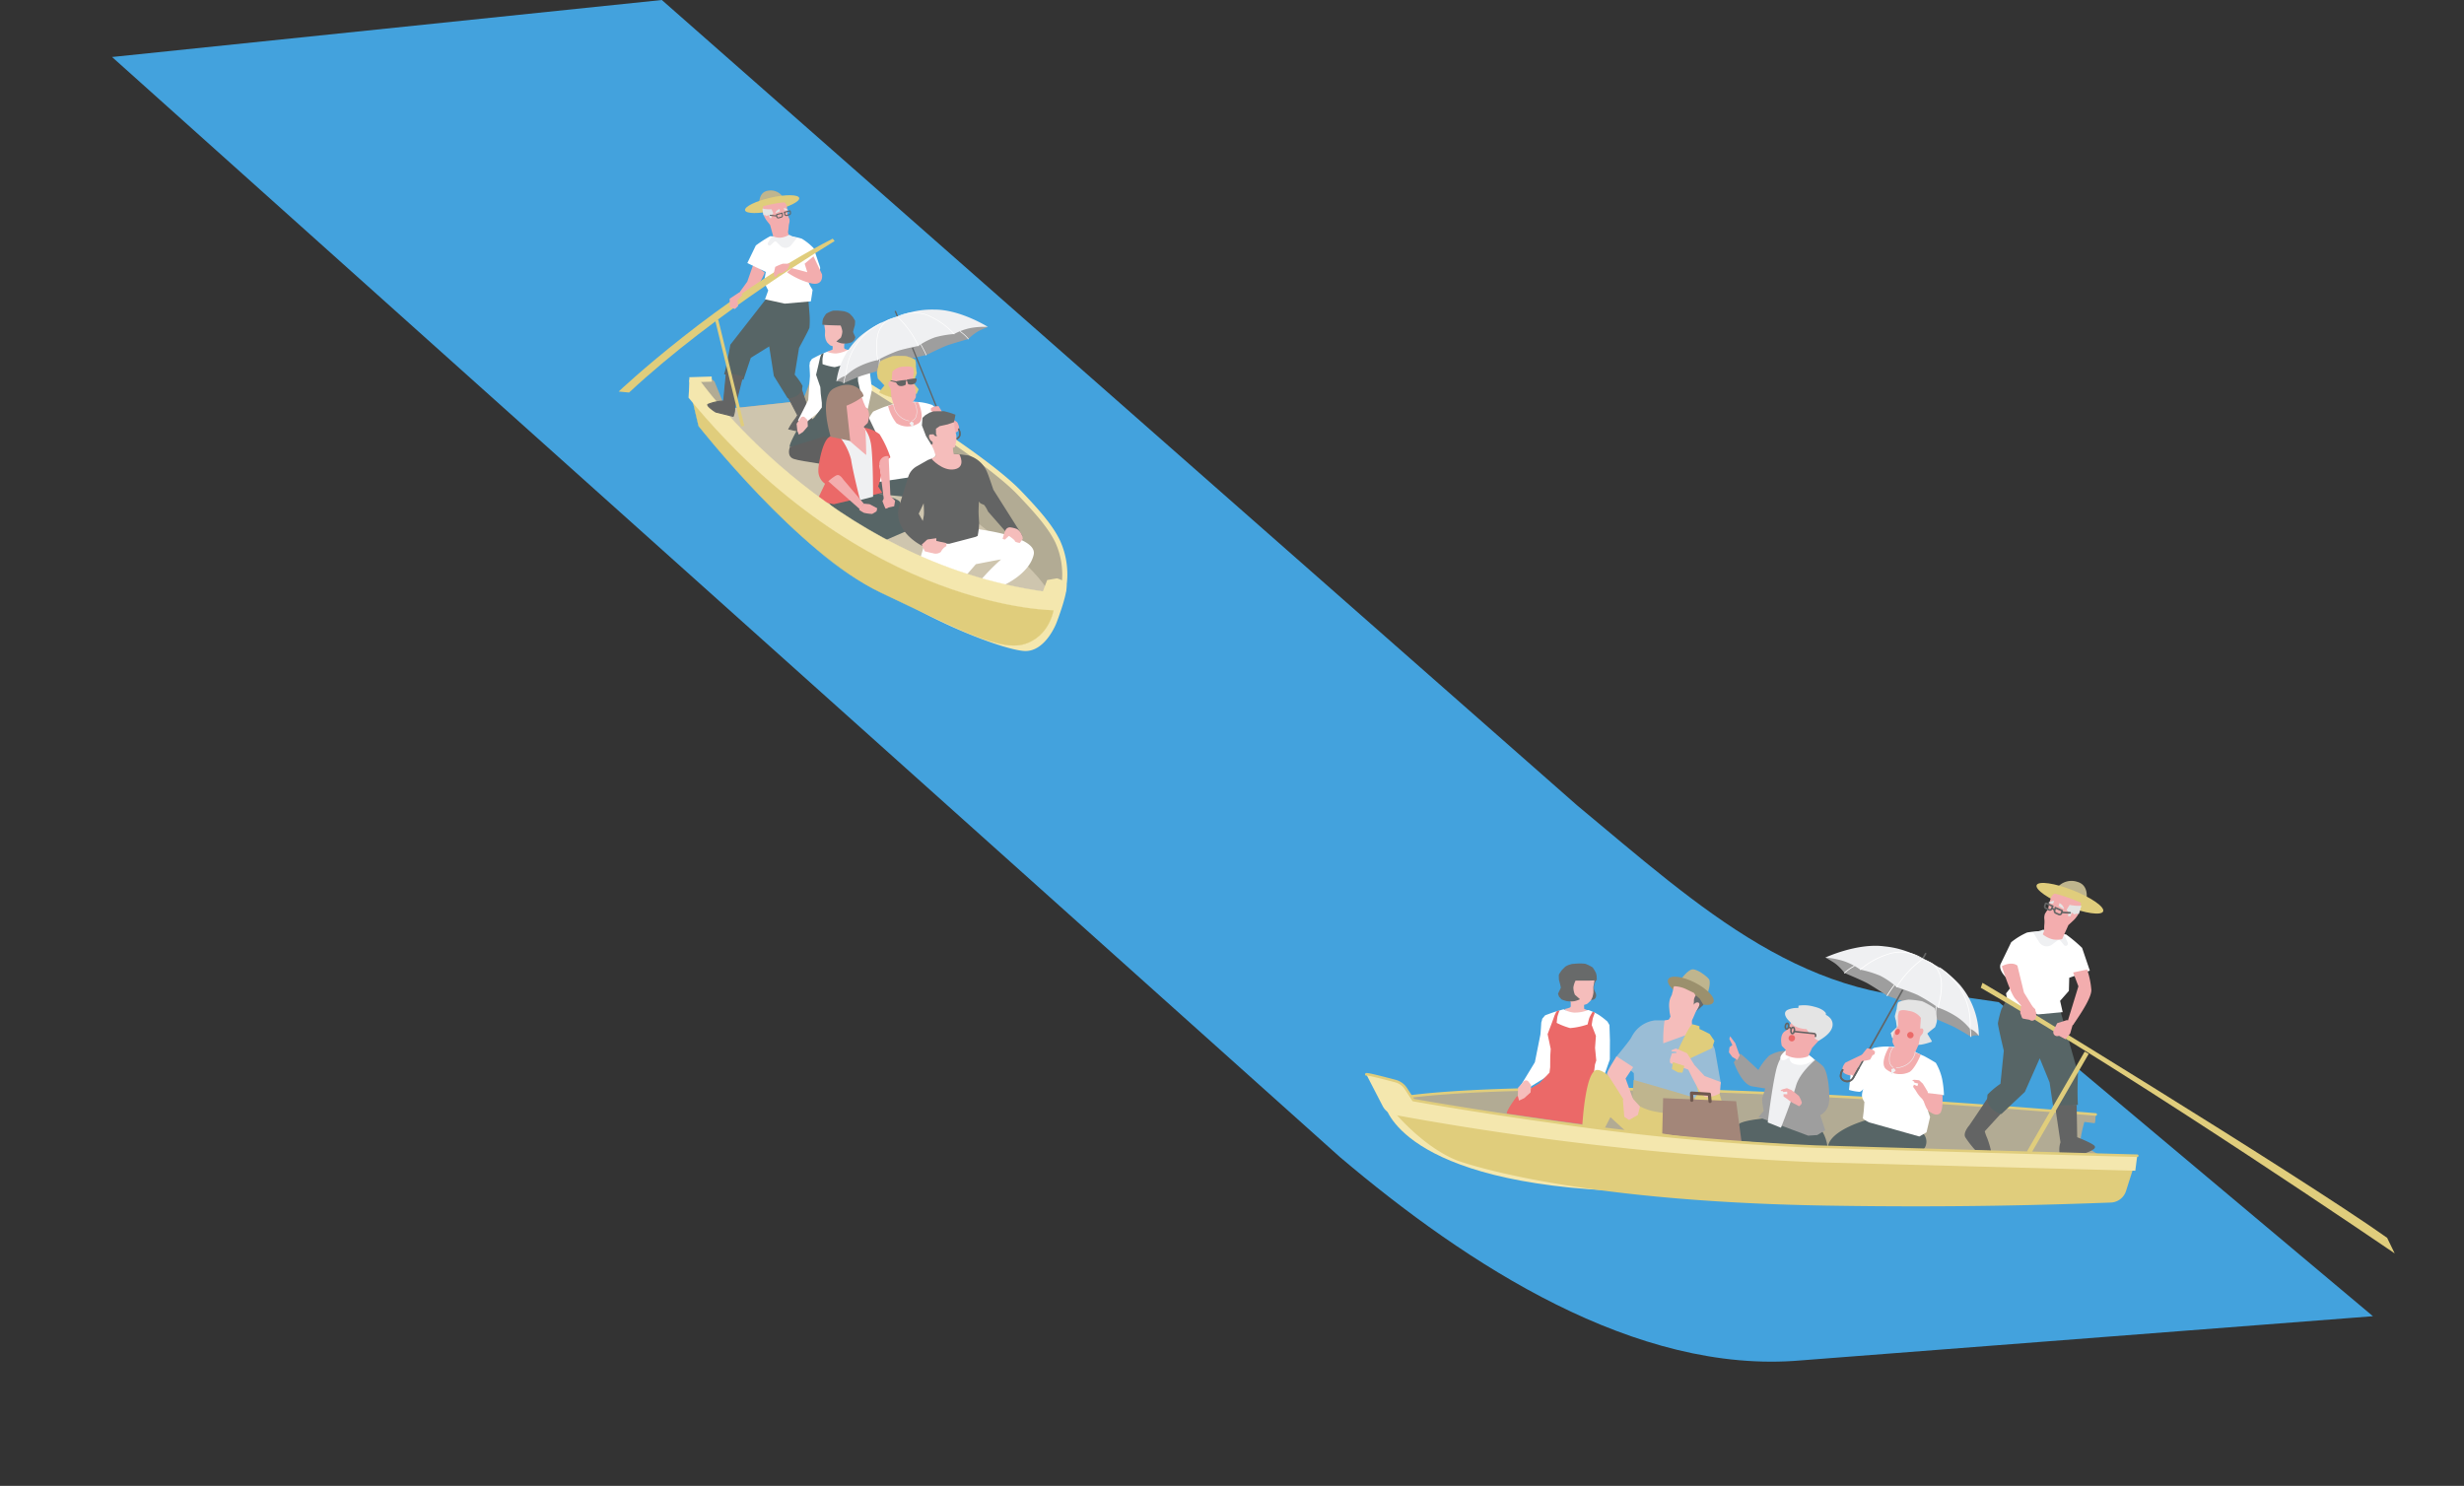 <svg xmlns="http://www.w3.org/2000/svg" width="383.975" height="231.591" viewBox="0 0 383.975 231.591"><rect x="0" y="0" width="383.975" height="231.591" fill="#333333" stroke="none"/><defs><clipPath id="a"><path data-name="長方形 3513" transform="translate(-8.539 -6.562)" fill="none" d="M0 0h355.712v212.235H0z"/></clipPath></defs><g data-name="グループ 7012"><g data-name="グループ 5653" clip-path="url(#a)" transform="translate(26 6.562)"><path data-name="パス 89101" d="M-8.539 2.322l191.345 171.461c19.763 16.74 46.106 33.964 71.9 31.686l89.078-6.881-58.308-48.957-4.66-.68c-24.965 1.8-41.817-14.018-61.074-30.007L77.136-6.562z" fill="#43a2dd"/><path data-name="パス 89102" d="M192.764 164.48c.236-.047 23.975-4.339 107.807 2.662 0 0-.021 1.38-.173 1.361l-1.587-.2s-.979 3.486-.45 3.553a34.171 34.171 0 014.06 2.511s-44.98.989-61.27-1.38-47.171-6.587-47.171-6.587z" fill="#b2ab94"/><path data-name="パス 89103" d="M300.571 167.342h-.017c-18.533-1.545-35.605-2.656-50.743-3.3-12.235-.524-23.27-.748-32.8-.667-15.369.13-22.346 1.023-24.118 1.293l-.113.016a.2.2 0 01-.038-.4l.091-.014c1.779-.271 8.779-1.167 24.174-1.3 9.535-.081 20.577.144 32.819.668 15.143.648 32.221 1.76 50.759 3.305a.2.2 0 01-.016.4z" fill="#e0cd7c"/><path data-name="パス 89104" d="M189.841 165.723s2.287 12.271 37.936 13.4-37.936-13.4-37.936-13.4" fill="#f4e7ae"/><path data-name="パス 89105" d="M191.38 166.916c.208.18 4.406 5.243 9.591 7.359 0 0 16.624 6.4 57.708 7.073 20.443.333 35-.133 44.259-.476a2.586 2.586 0 002.369-1.8l1.233-3.878-57.016-2.224z" fill="#e0cd7c"/><path data-name="パス 89106" d="M186.919 160.9a32.725 32.725 0 014.541 1.04 2.817 2.817 0 011.64 1.19l1.147 1.77s35.82 6.454 62.755 7.252 50.051 1.419 50.051 1.419l-.3 2.344-49.91-1.325a475.318 475.318 0 01-65.523-7.378 2.6 2.6 0 01-1.844-1.363z" fill="#f4e7ae"/><path data-name="パス 89107" d="M241.053 160.474s1.536 6.2 2.2 7.24a8 8 0 001.69 1.814L242.681 171l-.716-1.931-1.521-3.153-1.019 2.992-2.655-1.777s-.111-4.814.155-5.02 3.509-2.436 3.509-2.436" fill="#e0cd7c"/><path data-name="パス 89108" d="M235.9 146.1c.087-.043 1.085-1.47 1.806-1.57s2.164.983 2.589 1.5-.211 2.316-.211 2.316" fill="#bfb58e"/><path data-name="パス 89109" d="M241 149.666c-.359.7-2.226.47-4.169-.522s-3.226-2.367-2.867-3.071 2.226-.47 4.169.522 3.226 2.367 2.867 3.071" fill="#9b906d"/><path data-name="パス 89110" d="M264.813 157.558c-.191.023-3.248 1.516-3.248 1.516s-.661.763-.407 1.359 1.765.726 1.765.726a5.311 5.311 0 001.035-.559c.064-.133 1.114-2.116 1.114-2.116" fill="#f3adae"/><path data-name="パス 89111" d="M282.376 154.888a1.648 1.648 0 00-.666-.061 1.582 1.582 0 00-.578.183s-1.967-1.178-2.651-1.522c-.715-.359-2.942-1.276-2.942-1.276s-2.624-1.648-3.556-2.1-3.916-1.488-3.916-1.488-2.311-1.529-3.127-1.966c-.846-.452-3.508-1.573-3.508-1.573a7.846 7.846 0 00-1.344-1.392c-.6-.482-2.08-1.229-1.624-1.022.124.057 8.815-1.6 11.18-.97s9.908 5.8 10.415 6.7 2.317 6.479 2.317 6.479" fill="#9e9e9e"/><path data-name="パス 89112" d="M294.327 165.477l.9 6.009a4.056 4.056 0 00-.161 1.638l3.446.067s1.968-.626 1.832-1.011-2.769-1.41-2.769-1.41l-.088-5.124" fill="#636464"/><path data-name="パス 89113" d="M298.528 173.319l-3.552-.069-.032-.079a3.82 3.82 0 01.149-1.693l-.893-5.978.253-.038.9 6.036-.007.026a4.376 4.376 0 00-.188 1.477l3.331.065c.092-.03.487-.161.879-.326.829-.35.85-.516.851-.517a10.539 10.539 0 00-2.694-1.33l-.08-.031-.089-5.21h.256l.086 5.038c.2.078.726.291 1.26.531 1.4.631 1.473.836 1.5.924a.262.262 0 01-.018.208c-.2.411-1.616.878-1.9.967z" fill="#636464"/><path data-name="パス 89114" d="M283.957 164.44c-.017.136-2.96 4.461-2.96 4.461s-.965 1.076-.631 1.717a15.615 15.615 0 001.544 1.991l2.2.094a13.234 13.234 0 00-.553-1.82 7.1 7.1 0 01-.406-1.156l2.833-3.1z" fill="#636464"/><path data-name="パス 89115" d="M283.864 164.151l2.293 2.48-2.866 3.132a6.907 6.907 0 00.38 1.066 13.109 13.109 0 01.562 1.846l.038.164-2.421-.1-.036-.04a15.415 15.415 0 01-1.562-2.017c-.36-.691.552-1.752.643-1.855 1.126-1.655 2.819-4.169 2.936-4.413zm1.945 2.48l-1.826-1.975c-.145.241-.506.8-1.406 2.136-.73 1.086-1.467 2.169-1.474 2.18l-.01.013c-.252.281-.853 1.112-.613 1.572a14.764 14.764 0 001.49 1.925l1.975.084a11.494 11.494 0 00-.5-1.63 7.152 7.152 0 01-.415-1.18l-.016-.066z" fill="#636464"/><path data-name="パス 89116" d="M294.583 131.788a2.87 2.87 0 013.121-.907c2.073.567 1.372 3.131 1.372 3.131" fill="#bfb58e"/><path data-name="パス 89117" d="M301.743 135.488c-.269.683-2.808.321-5.67-.809s-4.964-2.6-4.694-3.281 2.808-.321 5.67.809 4.963 2.6 4.694 3.281" fill="#e0cd7c"/><path data-name="パス 89118" d="M297.831 160.716l-3.243-11.453.155-.6-7.618-.166-1.219 2.194a15.763 15.763 0 00-.564 2.234c0 .449.92 4.276.92 4.276l-.522 5.159a12.721 12.721 0 00-2.009 1.68c-.432 2.41 2.149 3.035 2.149 3.035l3.663-3.449 2.318-5.236 1.533 3.748.53 3.606s4.165-.071 3.882-.107a44.676 44.676 0 01.025-4.925" fill="#576566"/><path data-name="パス 89119" d="M299.667 144.727l-3.208 1.11-.057 2.044-1.366 1.553.4 1.76-3.85.356-4.7-1.9s-.291-1.31-.269-1.391c.01-.036 1.393-1.519.849-1.821-.871-.483-2.046-1.755-1.725-2.7l1.666-3.436a11.1 11.1 0 012.468-1.515 10.98 10.98 0 011.728-.182l4.359.472a23.041 23.041 0 012.5 2.1" fill="#fff"/><path data-name="パス 89120" d="M295.561 139.149l.19.195a.347.347 0 01.07.1l.4.935a.365.365 0 01.025.093.346.346 0 01-.613.262l-.531-.656a.346.346 0 00-.48-.057l-.812.623a1.4 1.4 0 01-2.027-.339l-.023-.038c-.271-.444-.985-1.572-.93-1.535a5.843 5.843 0 001.409-.333.337.337 0 01.187-.04c.32.023 1.307.094 1.392.117s1.3.47 1.611.586a.35.35 0 01.128.083" fill="#eff0f2"/><path data-name="パス 89121" d="M293.239 134.736a9.442 9.442 0 01.41-1.5 2.21 2.21 0 011.243-.881 4.207 4.207 0 012.16.307c.535.277 1.108.651 1.25 1.169a5.355 5.355 0 01-.54 2.293c-.131.16-.315.437-.5.627s-.937.877-.937.877l-.841 1.883-.124.294a3.582 3.582 0 01-1.367.062 3.869 3.869 0 01-1.656-.8l.227-.592a6.984 6.984 0 01.023-1.039 4.164 4.164 0 00-.022-.878 1.958 1.958 0 01.1-.671 6.949 6.949 0 01.517-.774z" fill="#f3adae"/><path data-name="パス 89122" d="M296.513 134.475l-.476.785.354.38-.15.547.365.1.273-.6.4.284a.647.647 0 01.548-.09l.127.013s.36-1.078.4-1.286a6.93 6.93 0 01-1.838-.132" fill="#e4e4e4"/><path data-name="パス 89123" d="M294.933 134.2a1.233 1.233 0 01.719.959l-.861-.518z" fill="#e4e4e4"/><path data-name="パス 89124" d="M293.942 134.318l.173-.476a2.034 2.034 0 00-.955.306z" fill="#e4e4e4"/><path data-name="パス 89125" d="M294.036 135.355c-.16-.206-.305-.189-.312-.188l-.046-.252a.615.615 0 01.56.283z" fill="#636464"/><path data-name="パス 89126" d="M296.584 135.838a11.121 11.121 0 01-1.27-.074.128.128 0 01.081-.243c.081.016.669.043 1.2.06a.128.128 0 010 .256z" fill="#636464"/><path data-name="パス 89127" d="M294.224 134.75l1.113.486a.252.252 0 01.136.32l-.112.289a.429.429 0 01-.4.273.423.423 0 01-.172-.036l-.482-.214a.466.466 0 01-.256-.564zm1.008.72l-.848-.37-.087.28a.21.21 0 00.116.254l.482.214a.168.168 0 00.068.015.172.172 0 00.159-.109z" fill="#636464"/><path data-name="パス 89128" d="M292.85 134.113a.227.227 0 01.091.019l1.1.48-.2.512a.429.429 0 01-.4.274.423.423 0 01-.172-.036l-.482-.214a.467.467 0 01-.256-.565l.095-.308a.228.228 0 01.224-.162zm.865.636l-.848-.37-.086.279a.211.211 0 00.116.255l.482.214a.168.168 0 00.068.015.172.172 0 00.159-.109z" fill="#636464"/><path data-name="パス 89129" d="M297.068 145.014l.818 2.158-1.829 5.975s1 .167 1.044 0 2.867-3.943 2.8-5.426a12.993 12.993 0 00-.658-3.17" fill="#f3adae"/><path data-name="パス 89130" d="M285.959 144.035s1.459-.833 2.42-.093l1.023 4.2.962 1.562 1 1.684-1.2.428a21.869 21.869 0 00-2.042-2.623c-.833-.814-2.168-5.162-2.168-5.162" fill="#f3adae"/><path data-name="パス 89131" d="M292.5 132.333a26.415 26.415 0 018.1 2.975l-3.436-2.874-4.315-.944" fill="#e0cd7c"/><path data-name="パス 89132" d="M282.933 146.627c.337.063 49.3 29.974 63.064 39.74l1.176 2.428s-39.509-26.991-64.5-41.4z" fill="#e0cd7c"/><path data-name="線 1815" d="M290.491 173.264l-.623-.36 9-15.566.621.36z" fill="#e0cd7c"/><path data-name="パス 89133" d="M289.963 149.583l1.2 1.156.173 1.117-.141.326a.581.581 0 01-.871.232.146.146 0 00-.03-.016c-.148-.052-.992-.155-1.119-.239s-.256-.716-.351-.779a6.336 6.336 0 01.185-1.382" fill="#f3adae"/><path data-name="パス 89134" d="M296.111 152.426l-1.533.492-.375.733-.187.473a.591.591 0 00.585.808.889.889 0 00.26-.051l1.01.536.733-.9.473-1.628" fill="#f3adae"/><path data-name="パス 89135" d="M222.753 146.164a5.3 5.3 0 00-.28.637 1.747 1.747 0 00-.086.752c.1.471.5.791.286 1.346a.66.66 0 01-.366.343 1.57 1.57 0 01-.6.053l.379-3.086z" fill="#686a6a"/><path data-name="パス 89136" d="M222.481 146.181s-.047.336-.066.448c-.028.156-.1.495-.109.624-.019.238.018.732 0 .953a6.116 6.116 0 01-.135.625 4.518 4.518 0 01-.282.555 6.166 6.166 0 01-.579.535l-.461.153.019.608s.438.188.608.247c.087.03.292.072.292.072l-.075.546-3.3-.225-.615-.6a5.234 5.234 0 00.853-.24c.056-.02.147-.18.147-.18l-.011-.708-.087-.075-.1-.1.2-3.386z" fill="#f5bdbb"/><path data-name="パス 89137" d="M217.839 159.518l-6.158 3.8-.856-.433 2.361-3.885.851-4.264c.066-.476.148-1.931.148-1.931s.069-.212.085-.271c.02-.08.061-.306.061-.306l.455-.539s1.071-.4 1.409-.509c.445-.144 1.461-.429 1.461-.429a4.444 4.444 0 001.55.509 5.448 5.448 0 002.284-.4 7.538 7.538 0 011.732.813 12.133 12.133 0 011.272.992l.313.536.076 2.346-.015 3.016-1.175 3.339" fill="#fff"/><path data-name="パス 89138" d="M215.463 160.624l.107-.844.012-1.7.073-1.147-.486-2.306.718-1.906s.23-.618.335-.929c.065-.193.324-.683.324-.683l.132-.089.4-.11-.1.15s-.22.6-.267.807c-.056.244-.13 1-.13 1a11.207 11.207 0 002.1.813 11.139 11.139 0 002.723-.574s.185-.808.285-1.066a6.038 6.038 0 01.39-.722.98.98 0 01.128-.186l.329.146s-.276.7-.324.9c-.068.282-.17 1.033-.17 1.033l.657 1.683-.137 1.876.192 1.962-.2.614-.2 1.614.549 1.867 2.227 3.429-2.073 2.683c-1.633-.07-14.225-1.929-14.225-1.929-.235-.3 1.489-2.629 1.489-2.629l3.546-2.081" fill="#eb6968"/><path data-name="パス 89139" d="M221.026 143.651a5.974 5.974 0 011.152.567 4.246 4.246 0 01.548.934s.066.263.076.332c.029.2.031.741.031.741s-.814.044-1.064.051c-.577.015-2.245.005-2.245.005a3.527 3.527 0 00-.34 1.063 3.08 3.08 0 00.24 1.137l.788.7a3.71 3.71 0 01-.883.31 4.221 4.221 0 01-1.2-.021 4.283 4.283 0 01-.785-.26l-.391-.419-.158-.459s.158-.357.22-.472.219-.474.219-.474-.091-.439-.13-.6c-.074-.294-.166-.625-.166-.625s-.011-.2-.019-.422a4.092 4.092 0 01.013-.413s.305-.5.431-.65.569-.578.569-.578.314-.179.442-.231.563-.176.563-.176.663-.068 1.071-.081a7.343 7.343 0 011.015.043" fill="#686a6a"/><path data-name="パス 89140" d="M273.718 142.974l-.224-.124.057-.105.459-.818.223.125z" fill="#636464"/><path data-name="パス 89141" d="M273.628 142.9a14.385 14.385 0 00-5.986-1.96c-4.226-.563-9.178 1.74-9.178 1.74a13.3 13.3 0 012.8.542 9.994 9.994 0 012.631 1.348 16.7 16.7 0 013.081.941 11.678 11.678 0 012.572 1.77s2.546.87 3.342 1.27a26.292 26.292 0 013.1 1.925 13.211 13.211 0 012.86 1.395 8.855 8.855 0 012.11 1.893 3.225 3.225 0 01.865.521 3.1 3.1 0 01.548.606 12.493 12.493 0 00-2.95-7.943 16.083 16.083 0 00-5.8-4.048" fill="#eff0f2"/><path data-name="パス 89142" d="M275.993 150.533h-.018a.06.06 0 01-.039-.075c.011-.036 1.124-3.654.148-5.447a3.1 3.1 0 00-1.124-1.4c-.238-.129-1.214-.618-1.344-.661a.06.06 0 01.038-.114c.147.049 1.163.56 1.369.672l.01.007a3.222 3.222 0 011.158 1.44c1 1.838-.091 5.39-.138 5.541a.06.06 0 01-.06.037z" fill="#fff"/><path data-name="パス 89143" d="M269.552 147.338a.06.06 0 01-.051-.092 16.154 16.154 0 011.965-2.523 16.709 16.709 0 012.061-1.831 6.216 6.216 0 00-4.637-.86 12.333 12.333 0 00-4.953 2.58.06.06 0 11-.08-.089 12.469 12.469 0 015.009-2.608 6.341 6.341 0 014.8.923.06.06 0 010 .1 16.59 16.59 0 00-2.115 1.869 16.033 16.033 0 00-1.951 2.5.06.06 0 01-.048.031z" fill="#fff"/><path data-name="パス 89144" d="M261.433 145.15a.06.06 0 01-.042-.1 6.357 6.357 0 011.512-1.071.06.06 0 11.054.107 6.236 6.236 0 00-1.484 1.051.06.06 0 01-.04.013z" fill="#fff"/><path data-name="パス 89145" d="M268.067 148.689a.06.06 0 01-.051-.092c.166-.268.353-.554.554-.85.184-.269.372-.533.562-.785a.06.06 0 01.1.072 24.77 24.77 0 00-1.11 1.627.06.06 0 01-.055.028z" fill="#fff"/><path data-name="パス 89146" d="M275.539 152.273h-.009a.06.06 0 01-.051-.068 14.816 14.816 0 00.16-1.86.06.06 0 01.12 0 15.034 15.034 0 01-.16 1.874.06.06 0 01-.06.054z" fill="#fff"/><path data-name="パス 89147" d="M281.132 155.07a.06.06 0 01-.06-.056l-.084-1.184a.06.06 0 11.12-.009l.084 1.184a.06.06 0 01-.056.064z" fill="#fff"/><path data-name="パス 89148" d="M281 153.574a.06.06 0 01-.056-.064 10.05 10.05 0 00-1.175-5.343 10.558 10.558 0 00-3.543-3.845.06.06 0 01.065-.1 10.678 10.678 0 013.583 3.889 10.169 10.169 0 011.189 5.407.06.06 0 01-.063.056z" fill="#fff"/><path data-name="パス 89149" d="M264.989 167.987c-.09-.011-5.835 1.59-6.136 4.209 0 0 13.22.443 14.869.438a1.882 1.882 0 00-.1-2.608" fill="#576566"/><path data-name="パス 89150" d="M271.909 157.14s1.765.85 1.834.856 1.643.9 1.928 1.106a8.824 8.824 0 01.963 2.438 15.073 15.073 0 01.3 2.6l-2.665-.167s.183 2.508.177 2.573.327 1 .327 1l-.558 2.378-1.121.652s-7.735-2.186-7.8-2.193a4.246 4.246 0 01-1-.631c.008-.087.137-1.139.137-1.139l.108-1.414a2.373 2.373 0 01-.38-.935 2.736 2.736 0 01.219-1.1 1.349 1.349 0 01-.556.45 7.385 7.385 0 01-1.684-.3l.255-2.4.537.249a29.236 29.236 0 011.614-3.043 5.827 5.827 0 011.479-1.348 9.543 9.543 0 011.817-.219c.376-.029 1.533.083 1.533.083l1.493.253z" fill="#fff"/><path data-name="パス 89151" d="M269.569 150.677s.086-.92.285-1.058a6.851 6.851 0 011.6-.379 15.685 15.685 0 012.1.262 13.287 13.287 0 011.951 1.1 6.436 6.436 0 01.335 1.928 4.04 4.04 0 01-.3 1.017s-1.184.932-1.189.991.722 1.14.711 1.257a9.317 9.317 0 01-1.688.465l-.848.076s-2.34-.936-2.432-.945-1.244-.179-1.244-.179l-.21-.751.949-.916-.139-1.02a3.631 3.631 0 01-.169-.688c.012-.137.294-1.156.294-1.156" fill="#e4e4e4"/><path data-name="パス 89152" d="M268.388 156.6l-.041.07c-.243.42-1.443 2.624-.4 3.437a3.436 3.436 0 003.626.415c.866-.53 1.743-2.68 1.743-2.68l-1.255-.559s-1.642-.421-1.711-.428-1.96-.255-1.96-.255" fill="#f3adae"/><path data-name="パス 89153" d="M273.852 165.106s.569-.1.625-.444a4.532 4.532 0 00-.086-1.082s-.745-1.277-.812-1.305-.471-.462-.54-.468l-.625-.061s-.372-.014-.382.1.244.133.244.133l.051.2.594.145-.131.4-.539-.228-.125.339.433.611a5.089 5.089 0 00.681.965 7.5 7.5 0 01.612.694" fill="#f3adae"/><path data-name="パス 89154" d="M273.672 164.782c.038.091.5 1.648.966 1.912s1.075.739 1.653.291.406-2.915.406-2.915l-2.812-.319z" fill="#f3adae"/><path data-name="パス 89155" d="M269.153 159.941l-.409.136-.008.832.687-.613z" fill="#eff0f2"/><path data-name="パス 89156" d="M269.9 151.163s.07-.507 1.556-.166a2.764 2.764 0 011.882 1.09l-.119 1.785s-.1-.187.292-.129.116.761.116.761l-.4.517-.252 1.256-.5 1.117-.951.184-1.944-.424a7.562 7.562 0 01-.672-1.309 6.174 6.174 0 01.349-1.743c.029-.057.538-.758.538-.758l-.047-1.5z" fill="#f3adae"/><path data-name="パス 89157" d="M269.487 159.925v-.082a3.553 3.553 0 001.287-.323 2.9 2.9 0 001.657-2.136l.08.017a2.982 2.982 0 01-1.711 2.199 3.565 3.565 0 01-1.313.325z" fill="#eff0f2"/><path data-name="パス 89158" d="M269.035 159.867a1.353 1.353 0 01-.618-.834 3.225 3.225 0 01.648-2.477l.069.044a3.152 3.152 0 00-.639 2.412 1.29 1.29 0 00.576.783z" fill="#eff0f2"/><path data-name="パス 89159" d="M272.2 154.829a.51.51 0 01-.572.443.5.5 0 11.572-.443" fill="#eb6968"/><path data-name="パス 89160" d="M270.028 154.4c-.105.254-.341.4-.526.333s-.25-.333-.144-.587.341-.4.526-.333.249.333.144.587" fill="#eb6968"/><path data-name="パス 89161" d="M261.858 162.142a1.231 1.231 0 01-.544-.134 1.017 1.017 0 01-.6-.69 1.721 1.721 0 01.391-1.249l.2.162-.1-.081.1.081a1.492 1.492 0 00-.339 1.033.776.776 0 00.466.514.955.955 0 001.24-.366l.883-1.574 2.1-3.734 1.194-2.127q1.285-2.292 2.572-4.583l.98-1.747.223.125-.98 1.747q-1.287 2.291-2.572 4.583l-1.194 2.127-2.1 3.734-.888 1.582a1.271 1.271 0 01-1.032.597z" fill="#636464"/><path data-name="パス 89162" d="M261.865 162.1a1.231 1.231 0 01-.544-.134 1.017 1.017 0 01-.6-.69 1.721 1.721 0 01.391-1.249l.2.162a1.492 1.492 0 00-.339 1.033.776.776 0 00.466.514.955.955 0 001.24-.366l.042-.075.841-1.5.223.125-.841 1.5-.047.083a1.271 1.271 0 01-1.032.597z" fill="#636464"/><path data-name="パス 89163" d="M263.835 158.233l1.118-1.41c1.064.135 1.244.581 1.244.581l-.094.364-.3.15-.365.659a4.859 4.859 0 01-1.487.235z" fill="#f3adae"/><path data-name="パス 89164" d="M249.258 167.71s-3.871.353-4.3.957-1.784 2.535-1.784 2.535l1.656.086s12.712.922 13.973.993c0 0-.226-2.414-1.633-3.34" fill="#576566"/><path data-name="パス 89165" d="M246.952 162.747c-1.631-.426-2.766-3.727-2.766-3.727a10.1 10.1 0 011.024-1.339c.123-.005 2.8 2.526 2.8 2.526a9.806 9.806 0 011.692-2.241 5.474 5.474 0 013.252-.742 12.048 12.048 0 012.355.581 9.237 9.237 0 012.75 1.785c.98 1.055 1.093 4.956.975 5.569a2.6 2.6 0 01-1.378 2.092l.776 2.345-1.234.755-1.424.093-7.741-2.892.821-.969a8.886 8.886 0 01-.252-1.976c.115-.269.472-1.519.472-1.519" fill="#9e9e9e"/><path data-name="パス 89166" d="M255.256 157.493a17.922 17.922 0 011.6 1.157c-.047.055-2.391 1.944-2.98 4.035s-2.344 6.525-2.344 6.525l-2.061-.827s.913-7.374 1.566-9.012a5.621 5.621 0 011.483-2.282" fill="#eff0f2"/><path data-name="パス 89167" d="M252.667 156.882s-1.581 1.094-1.163 1.634 1.369-.349 1.369-.349a.973.973 0 00.584 1.052 2.968 2.968 0 002.591-.215 1.078 1.078 0 00.567-.536l-1.7-1.371z" fill="#fff"/><path data-name="パス 89168" d="M253.166 152.714l-.318.6-.515.763s-1.121.328-.673 2.36l.623.643-.031.767a4.246 4.246 0 003.516.238l.631-1.331 1.2-1.315a12.738 12.738 0 00.794-1.4c-.062-.027-2.719-1.134-2.881-1.249a16.841 16.841 0 00-2.348-.071" fill="#f3adae"/><path data-name="パス 89169" d="M253.492 153.263s-.727-.694-.993-1.029-.673-1.119.183-1.443a3.536 3.536 0 011.549-.237l.047-.37a5.58 5.58 0 012.4.154c1.561.367 1.852 1.024 1.852 1.024s.028.305-.03.241a2.276 2.276 0 01.8.628c.222.329 1.09 1.743-1.917 3.438l-.606-.391s.811-1.007-.655-.91l-.193.126s-.4-.708-.467-.661a4.2 4.2 0 01-1.976-.57" fill="#e4e4e4"/><path data-name="パス 89170" d="M253.322 154.657h-.035a.3.3 0 01-.2-.12.744.744 0 01-.109-.536c.044-.343.244-.587.463-.559a.3.3 0 01.2.121.743.743 0 01.109.536c-.04.322-.221.558-.428.558zm.089-.973c-.052 0-.159.122-.188.345a.518.518 0 00.059.354.068.068 0 00.036.027c.048 0 .157-.122.185-.346a.516.516 0 00-.059-.354.069.069 0 00-.037-.028z" fill="#636464"/><path data-name="パス 89171" d="M252.429 153.963h-.033c-.216-.028-.346-.295-.3-.621s.235-.553.449-.525a.3.3 0 01.2.12.692.692 0 01.1.5.883.883 0 01-.034.154c-.07.225-.22.372-.382.372zm.081-.9c-.049 0-.149.11-.174.312s.045.34.091.346c.036 0 .106-.07.146-.2a.639.639 0 00.025-.113.463.463 0 00-.055-.319.063.063 0 00-.035-.026z" fill="#636464"/><path data-name="パス 89172" d="M253.013 153.891a.476.476 0 00-.288-.233l.023-.245a.685.685 0 01.469.34z" fill="#636464"/><path data-name="パス 89173" d="M256.925 155.088h-.009a.123.123 0 01-.114-.132l.011-.153c.006-.071-.068-.138-.16-.148l-3.055-.322a.123.123 0 01.029-.244l3.052.322a.4.4 0 01.38.411l-.011.152a.123.123 0 01-.123.114z" fill="#636464"/><path data-name="パス 89174" d="M253.723 155.237a.5.5 0 11-.44-.483.466.466 0 01.44.483" fill="#eb6968"/><path data-name="パス 89175" d="M245.112 157.9c-.065-.043-.7-1.876-.7-1.876l-.8-1.072-.121.421.47.948-.446.343-.093.8.53.715.784.473" fill="#f3adae"/><path data-name="パス 89176" d="M254.344 165.863s.5-.291.431-.634a4.507 4.507 0 00-.458-.984s-1.143-.937-1.216-.94-.6-.269-.669-.251l-.607.161s-.353.117-.325.222.276.04.276.04l.118.171.607-.071.018.424-.585-.025v.361l.619.422a5.07 5.07 0 00.974.666 7.728 7.728 0 01.816.438" fill="#f3adae"/><path data-name="パス 89177" d="M232.182 170.19a479.065 479.065 0 00-4.961-.554l-2.266-2.079-.847 1.657s-3.572-.128-3.526-.492.5-8.446 2.283-8.516c.788-.031 1.954.914 3.011 1.98a32.491 32.491 0 012.5 2.891l7.724 1.023.927 1.449s.906 2.778.623 3.26" fill="#e0cd7c"/><path data-name="パス 89178" d="M234.889 147.152l-.11.206s-.065.435-.105.582l-.094.328-.044.207s-.177.368-.231.494a3.179 3.179 0 00-.129.421 4.073 4.073 0 00-.072.9c.009.212.082.955.082.955l.131.648s-.335.6-.4.794a1.588 1.588 0 01-.1.245l.122.18 3.9.835s-.307-1.233-.128-1.569c.155-.291.53-1.2.53-1.2l.741-1.251-.977-1.709-1.205-.587a4.688 4.688 0 00-1.9-.472z" fill="#f5bdbb"/><path data-name="パス 89179" d="M225.771 158.274s2.088-2.489 2.408-3.081c.057-.1.136-.245.228-.4a4.706 4.706 0 013.394-2.307l.059-.009h1.71l.92.118.479.172-.2.057.56-.12.72.337 2.321 1.009 1.749 1.31a3.006 3.006 0 011.149 1.833l.921 5.241-4-.432.514 1.754-1.384 1.9.613 2.04s-6.79-1.459-6.87-1.469-2.345-1.06-2.345-1.06l-.117-4.467z" fill="#9abdd6"/><path data-name="パス 89180" d="M211.45 161.989l-.888.985-.027 1.3.184.707.8-.377 1-.9.077-1.153-.412-.532a.481.481 0 00-.737-.027" fill="#f5bdbb"/><path data-name="パス 89181" d="M233.394 152.509a21.207 21.207 0 00-.2 3.543l5.253-1.9s-2.08-1.435-2.214-1.452-1.441-.454-1.521-.465-1.315.27-1.315.27" fill="#f5bdbb"/><path data-name="パス 89182" d="M238.278 148.577a1.473 1.473 0 00-.31.724 5.262 5.262 0 01-.041.757s.282-.509.752-.341-.338 1.375-.338 1.375l1.111-1.031-.247-.413-.338-.561z" fill="#686a6a"/><path data-name="パス 89183" d="M228.572 161.761c.107.014 9.625 2.75 9.561 2.823s.4 3.1.4 3.1-5.789-.76-7.293-1.141a9.8 9.8 0 01-2.878-1.372z" fill="#bfb58e"/><path data-name="パス 89184" d="M235.29 157.544s2.045-4.536 2.471-4.455a10.625 10.625 0 011.079.3s-.034.486.05.469 1.541.74 1.541.74l.736 1.074-.361 1.126-3.794 1.781" fill="#e0cd7c"/><path data-name="パス 89185" d="M237.975 159.322l-.045-.073c-.2-.325-.994-1.632-1.076-1.671s-1.487-.645-1.612-.694-.784.26-.784.26l.077.173.646.05.109.177-.744.069-.31.941-.007.49.27.225.4-.173.936.609 1.6.561a3.326 3.326 0 01.546-.944" fill="#f5bdbb"/><path data-name="パス 89186" d="M236.939 159.8s2.018 4.506 2.876 4.614a4.148 4.148 0 002.2-.566c.01-.081.14-1.753.14-1.753l-2.523-.946-1.774-1.914" fill="#f5bdbb"/><path data-name="パス 89187" d="M234.7 158.995l-.163 1.069.968.531.678.032.3-1.053" fill="#e0cd7c"/><path data-name="パス 89188" d="M229.858 168.639s4.465-2.542 6.75-2.475 3.667 1.426 3.8 2.109a17.265 17.265 0 01-.063 2.832l-10.8-1.218" fill="#e0cd7c"/><path data-name="パス 89189" d="M225.915 158.078s-1.688 2.587-1.471 2.774 2.809 4.356 2.809 4.356l1.251-.4-1.187-3.27 1.185-1.77" fill="#f5bdbb"/><path data-name="パス 89190" d="M228.091 164.273l1.474 1.627-.327 1.318-1.379.786-.738-.493-.222-2.669" fill="#f5bdbb"/><path data-name="パス 89191" d="M233.034 170.1l.137-5.5 11.38.48.861 6.47s-9.809-.882-12.378-1.447" fill="#a38679"/><path data-name="パス 89192" d="M240.483 165.36a.25.25 0 01-.249-.228l-.082-.906-2.289-.147.024.836a.25.25 0 01-.5.014l-.032-1.11a.25.25 0 01.266-.257l2.777.178a.25.25 0 01.233.227l.1 1.119a.25.25 0 01-.227.271z" fill="#70594f"/><path data-name="パス 89193" d="M307.053 173.769h-.005c-.231-.006-23.424-.63-50.052-1.419a392.27 392.27 0 01-41.5-3.927c-12.185-1.694-21.2-3.312-21.285-3.328a.2.2 0 01-.132-.088l-1.147-1.77a2.61 2.61 0 00-1.523-1.105c-2.848-.757-4.126-1.039-4.4-1.054a.2.2 0 01-.282-.124.211.211 0 01.052-.205c.1-.1.15-.152 1.9.272.929.225 2.051.519 2.83.726a3.009 3.009 0 011.756 1.274l1.1 1.7c.947.169 9.64 1.705 21.186 3.311a413.228 413.228 0 0041.455 3.923c26.627.789 49.819 1.413 50.05 1.419a.2.2 0 01-.005.4z" fill="#e0cd7c"/><path data-name="パス 89194" d="M91.415 34.584l1.742 1.33a6.926 6.926 0 01-1.146 2.063c-.6.55-2.613 1.926-2.613 1.926l-.505-.413 1.559-2.155z" fill="#f3adae"/><path data-name="パス 89195" d="M82.965 52.736l1.957-.212.424.371 1.745 4.285L99.1 55.91l1.851-4.92 2.169-.158.106-.318 1.058-.053s22.272 13.226 28.516 19.732 7.512 8.994 6.983 14.707-11.215.952-11.215.952-24.335-8.993-35.127-19.1-10.688-12.641-10.688-12.641z" fill="#b2ab94"/><path data-name="パス 89196" d="M136 88.114a14.962 14.962 0 01-3.713-.558 27.964 27.964 0 01-3.881-1.338l.326-.731a27.689 27.689 0 003.768 1.3c2.633.688 4.62.7 5.747.043a2.35 2.35 0 001.138-1.964 12.05 12.05 0 00-.914-6.846c-1.068-2.226-3.072-4.538-5.959-7.547-5.92-6.171-26.687-18.625-28.327-19.6l-3.1.121-.031-.8 3.333-.131.1.06c.056.033 5.647 3.357 11.929 7.434 8.45 5.484 14.058 9.644 16.668 12.365 2.941 3.066 4.988 5.432 6.1 7.755a12.766 12.766 0 01.99 7.266 3.137 3.137 0 01-1.531 2.581 5.213 5.213 0 01-2.643.59z" fill="#f4e7ae"/><path data-name="線 1817" d="M81.443 53.031l-.024-.8 3.491-.106.021.8z" fill="#f4e7ae"/><path data-name="パス 89197" d="M99.1 55.91c.672.269 35.041 22.371 38.4 30.034S99.725 72.9 92.869 66.451s-7.932-9.008-7.932-9.008z" fill="#cec5ae"/><path data-name="パス 89198" d="M136.448 85.8l.741-1.957 1.534-.265a4.708 4.708 0 011.322.635c.81.621-1.428 6.348-1.428 6.348s-1.751 4.6-5.079 4.338c-4.135-.326-18.619-6.315-23.7-11.393" fill="#f4e7ae"/><path data-name="パス 89199" d="M81.8 55.328l1.058 4.5s15.659 19.943 28.3 25.921 18.992 9.469 22.906 7.935 4.232-5.872 4.232-5.872-25.657-7.194-34.438-13.437S82.33 55.54 82.33 55.54" fill="#e0cd7c"/><path data-name="パス 89200" d="M132.009 94.059c-3.476 0-8.56-2.429-16.612-6.275-1.349-.644-2.743-1.31-4.245-2.02a47.779 47.779 0 01-9.76-6.575 114.816 114.816 0 01-9.138-8.632c-5.433-5.668-9.372-10.67-9.411-10.72v-.008l-1.058-4.5.039-.009 1.057 4.493c.124.157 4.034 5.11 9.406 10.714a114.774 114.774 0 009.134 8.628 47.74 47.74 0 009.752 6.569c1.5.71 2.9 1.376 4.245 2.02 9.8 4.683 15.2 7.263 18.645 5.914a6.507 6.507 0 003.573-3.5 7.978 7.978 0 00.645-2.339c-.362-.1-6.666-1.886-13.911-4.373-6.855-2.353-15.979-5.836-20.517-9.062-8.686-6.167-21.41-18.704-21.537-18.83l.028-.028c.127.126 12.848 12.66 21.529 18.83 4.534 3.224 13.654 6.7 20.507 9.057 7.425 2.549 13.861 4.359 13.925 4.377h.016v.016a7.941 7.941 0 01-.65 2.367 6.547 6.547 0 01-3.6 3.522 5.6 5.6 0 01-2.062.364z" fill="#e0cd7c"/><path data-name="パス 89201" d="M98.806 53.843c-.015.11 1.385 4.128 1.385 4.128s.531 1.048.134 1.481a12.642 12.642 0 01-1.632 1.24l-1.747-.39a10.744 10.744 0 01.817-1.313 5.738 5.738 0 00.563-.823l-1.573-3.029z" fill="#636464"/><path data-name="パス 89202" d="M98.919 53.667l-.024.179c.035.2.839 2.544 1.378 4.091.047.094.54 1.115.118 1.575a12.471 12.471 0 01-1.649 1.254l-.031.02-1.9-.424.055-.1a10.629 10.629 0 01.827-1.328 5.617 5.617 0 00.53-.768l-1.588-3.059zm-.243 6.933a12.035 12.035 0 001.584-1.205c.291-.318-.008-1.1-.148-1.381v-.011c-.556-1.6-1.2-3.474-1.356-4.018l-1.883 1.187 1.557 3-.023.041a5.765 5.765 0 01-.573.838 9.5 9.5 0 00-.751 1.195z" fill="#636464"/><path data-name="パス 89203" d="M96.037 24.217a2.228 2.228 0 00-2.288-1.063c-1.658.19-1.423 2.241-1.423 2.241" fill="#bfb58e"/><path data-name="パス 89204" d="M90.105 26.213c.126.556 2.117.577 4.447.048s4.117-1.409 3.991-1.965-2.118-.577-4.448-.048-4.116 1.409-3.99 1.965" fill="#e0cd7c"/><path data-name="パス 89205" d="M87.818 47.155l5.835-7.475v-.5l6.241-.056.274 3.512a12.937 12.937 0 01-.028 1.873c-.094.353-1.624 3.165-1.624 3.165l-.677 4.162a10.328 10.328 0 011.224 1.743c-.163 1.983-2.323 1.931-2.323 1.931l-2.151-3.481-.718-4.6L91 49.21l-1.146 3.425s-3.256-.934-3.027-.9c.148.02.988-4.577.988-4.577" fill="#576566"/><path data-name="パス 89206" d="M90.457 34.44l2.884 1.382-.294 1.586.669 1.3-.5 1.379 3.071.678 4.072-.358s.277-1.726.267-1.794c0-.03-.969-1.367-.5-1.555.752-.3 1.829-1.209 1.666-2l-1-2.942a9.029 9.029 0 00-1.838-1.473 9.044 9.044 0 00-1.375-.322l-3.566-.061a18.835 18.835 0 00-2.229 1.438z" fill="#fff"/><path data-name="パス 89207" d="M94.336 30.355l-.173.138a.288.288 0 00-.067.077l-.421.713a.312.312 0 00-.03.073.282.282 0 00.468.274l.5-.476a.282.282 0 01.394 0l.591.585a1.139 1.139 0 001.67-.068l.023-.028c.264-.331.954-1.169.906-1.144a4.807 4.807 0 01-1.1-.412.278.278 0 00-.147-.052c-.261-.014-1.064-.056-1.135-.046s-1.1.247-1.359.309a.278.278 0 00-.112.054" fill="#eff0f2"/><path data-name="パス 89208" d="M96.721 26.639a7.34 7.34 0 00-.138-1.2 1.723 1.723 0 00-.85-.823 3.275 3.275 0 00-1.694-.019 1.767 1.767 0 00-1.1.75 4.163 4.163 0 00.143 1.824c.082.138.191.372.309.54s.615.783.615.783l.424 1.545.06.24a2.788 2.788 0 001.043.209 3.011 3.011 0 001.365-.419l-.105-.481a5.454 5.454 0 00.106-.8 3.193 3.193 0 01.12-.671 1.516 1.516 0 000-.526 5.427 5.427 0 00-.305-.655z" fill="#f3adae"/><path data-name="パス 89209" d="M94.238 26.053l.273.659-.317.25.051.437-.292.034-.139-.493-.342.17a.5.5 0 00-.41-.134h-.1s-.149-.87-.151-1.034a5.39 5.39 0 001.426.116" fill="#e4e4e4"/><path data-name="パス 89210" d="M95.484 26.025a.957.957 0 00-.665.651l.722-.3z" fill="#e4e4e4"/><path data-name="パス 89211" d="M96.23 26.235l-.077-.385a1.571 1.571 0 01.7.347z" fill="#e4e4e4"/><path data-name="パス 89213" d="M94.975 27.171c-.132 0-.577-.05-.947-.095a.084.084 0 01.02-.168c.349.042.868.1.93.094a.083.083 0 01.1.067.086.086 0 01-.069.1z" fill="#636464"/><path data-name="パス 89214" d="M95.951 26.552l.064.428a.349.349 0 01-.252.386l-.4.107a.313.313 0 01-.083.011.317.317 0 01-.308-.249L94.924 27a.181.181 0 01.131-.214zm-.668.764a.146.146 0 00.039-.005l.4-.107a.179.179 0 00.129-.2l-.036-.241-.713.189a.012.012 0 00-.009.015l.051.233a.147.147 0 00.139.116z" fill="#636464"/><path data-name="パス 89215" d="M97.066 26.22a.164.164 0 01.161.138l.036.25a.346.346 0 01-.251.386l-.4.107a.316.316 0 01-.392-.238l-.087-.4.887-.235a.163.163 0 01.046-.008zm-.533.723a.147.147 0 00.039-.005l.4-.107a.177.177 0 00.129-.2l-.035-.242-.725.192.053.245a.148.148 0 00.139.117z" fill="#636464"/><path data-name="パス 89216" d="M97.572 24.881A20.512 20.512 0 0091 26.209l2.977-1.8 3.424-.216" fill="#e0cd7c"/><path data-name="パス 89217" d="M104.063 31.01c-.147.156-18.319 10.839-32.032 23.611l-1.625-.155s15.472-14.634 33.361-23.834z" fill="#e0cd7c"/><path data-name="パス 89218" d="M100.769 33.392l-1.376 1.146.413 1.33-2.43-.642-.734.642a11.577 11.577 0 003.806 1.742c1.972.413 1.651-1.421 1.651-1.421z" fill="#f3adae"/><path data-name="パス 89219" d="M97.147 34.538H96a7.73 7.73 0 00-1.192.5l-.23 1.009.138.6.367-.229c0-.413.871-.459.871-.459l.779-.55z" fill="#f3adae"/><path data-name="パス 89220" d="M89.168 39.032l-1.467.963.046 1.33.779.275.5-.459-.091-.917.779-.825z" fill="#f3adae"/><path data-name="パス 89221" d="M102.451 44.016s.033.291.047.387c.019.135.072.429.078.541.011.2-.033.63-.02.821a5.3 5.3 0 00.1.541 3.883 3.883 0 00.23.485 5.307 5.307 0 00.486.474l.393.143-.031.523s-.381.152-.529.2c-.076.024-.253.054-.253.054l.052.473 2.845-.116.545-.5a4.505 4.505 0 01-.729-.227c-.048-.019-.123-.159-.123-.159l.026-.61.077-.062c.022-.02.086-.085.086-.085l-.094-2.921z" fill="#f5bdbb"/><path data-name="パス 89222" d="M103.983 55.745l-4.852 3.917-.773-.71 1.591-3.152.266-3.737c.005-.414-.082-1.666-.082-1.666s.036-.189.043-.242c.009-.07.019-.268.019-.268l.331-.509s.872-.458 1.149-.588c.365-.172 1.2-.525 1.2-.525a3.828 3.828 0 001.38.267 4.694 4.694 0 001.909-.588 6.482 6.482 0 011.568.508 10.483 10.483 0 011.195.71l.325.425.319 2 .314 2.58-.643 2.981" fill="#fff"/><path data-name="パス 89223" d="M102.072 56.948v-.733l-.174-1.452-.061-.988-.665-1.919.407-1.707s.129-.553.186-.83c.035-.172.2-.62.2-.62l.1-.09.324-.136-.068.139s-.123.536-.141.718c-.022.215 0 .865 0 .865a9.606 9.606 0 001.884.467 9.552 9.552 0 002.265-.785s.072-.711.129-.942a5.563 5.563 0 01.255-.66.9.9 0 01.089-.172l.3.089s-.161.624-.18.8c-.028.248-.034.9-.034.9l.743 1.368.087 1.618.376 1.656-.1.547v1.4l.671 1.536 2.274 2.69-1.482 2.518c-1.4.117-12.367-.11-12.367-.11-.235-.233.987-2.408.987-2.408l2.807-2.163" fill="#576566"/><path data-name="パス 89224" d="M103.765 41.872a5.118 5.118 0 00-1.006.461 3.674 3.674 0 00-.494.791s-.063.225-.074.284c-.029.171-.044.638-.044.638s.7.058.915.069c.5.027 1.934.058 1.934.058a3.036 3.036 0 01.268.923 2.661 2.661 0 01-.234.974l-.7.582a3.181 3.181 0 00.754.288 2.88 2.88 0 001.713-.195l.347-.351.147-.392s-.128-.311-.178-.412-.178-.413-.178-.413.089-.376.127-.513c.07-.251.157-.534.157-.534s.015-.171.027-.363a3.394 3.394 0 000-.357s-.25-.434-.355-.57-.476-.511-.476-.511-.266-.161-.376-.209-.48-.165-.48-.165-.569-.075-.921-.1a6.383 6.383 0 00-.875.013" fill="#686a6a"/><path data-name="パス 89225" d="M98.789 58.549l-.653.938.117 1.111.234.584.643-.409.76-.877-.058-.994-.41-.409a.414.414 0 00-.633.056" fill="#f5bdbb"/><path data-name="パス 89226" d="M97.089 63.122s-.59 1.447.619 1.85 6.689 1.1 6.689 1.1l7.259-2.958-9.242-1.636" fill="#606060"/><path data-name="パス 89227" d="M120.311 57.439c.174.044 2.834 1.787 2.834 1.787s.523.785.217 1.308-1.721.466-1.721.466a4.967 4.967 0 01-.894-.64c-.044-.131-.785-2.093-.785-2.093" fill="#f3adae"/><path data-name="パス 89228" d="M104.34 52.9a1.536 1.536 0 01.624.022 1.47 1.47 0 01.515.237s1.962-.862 2.637-1.1c.705-.249 2.877-.838 2.877-.838S113.62 50 114.537 49.7s3.805-.921 3.805-.921 2.323-1.146 3.131-1.455c.837-.32 3.436-1.047 3.436-1.047a7.349 7.349 0 011.411-1.133c.608-.377 2.073-.9 1.625-.757-.122.038-7.986-2.518-10.252-2.211s-9.868 4.21-10.444 4.992-2.909 5.732-2.909 5.732" fill="#9e9e9e"/><path data-name="パス 89229" d="M113.782 42.865l-.371-.915.189-.077.33.813.04.1z" fill="#636464"/><path data-name="パス 89230" d="M113.858 42.811a13.442 13.442 0 015.78-1.115c3.985-.026 8.307 2.691 8.307 2.691a12.441 12.441 0 00-2.663.173 9.362 9.362 0 00-2.6.941 15.617 15.617 0 00-2.967.512 10.917 10.917 0 00-2.593 1.338s-2.462.508-3.248.786a24.612 24.612 0 00-3.1 1.421 12.391 12.391 0 00-2.816.958 8.3 8.3 0 00-2.179 1.508 2.99 2.99 0 00-.862.382 2.846 2.846 0 00-.58.5 11.669 11.669 0 013.668-7.019 15.042 15.042 0 015.851-3.073" fill="#eff0f2"/><path data-name="パス 89231" d="M110.776 49.606a.048.048 0 01-.047-.039c-.026-.145-.621-3.563.521-5.147a3 3 0 011.239-1.2h.009c.2-.078 1.206-.435 1.346-.462a.047.047 0 11.018.093c-.126.025-1.1.369-1.324.455a2.891 2.891 0 00-1.209 1.17c-1.119 1.552-.511 5.04-.5 5.075a.048.048 0 01-.038.055z" fill="#fff"/><path data-name="パス 89232" d="M117.124 47.4a.048.048 0 01-.043-.027 15.1 15.1 0 00-1.516-2.553 15.419 15.419 0 00-1.744-1.983.047.047 0 01.012-.077 5.927 5.927 0 014.553-.292 11.675 11.675 0 014.334 3 .047.047 0 01-.072.062 11.568 11.568 0 00-4.292-2.976 5.829 5.829 0 00-4.419.258 15.51 15.51 0 011.7 1.947 15.2 15.2 0 011.526 2.569.048.048 0 01-.043.068z" fill="#fff"/><path data-name="パス 89233" d="M124.909 46.324a.047.047 0 01-.037-.018 5.759 5.759 0 00-.6-.636 5.85 5.85 0 00-.654-.515.047.047 0 01.053-.079 5.946 5.946 0 01.664.523 5.857 5.857 0 01.611.646.048.048 0 01-.037.077z" fill="#fff"/><path data-name="パス 89234" d="M118.342 48.826a.048.048 0 01-.043-.028 21.147 21.147 0 00-.839-1.639.047.047 0 01.083-.047 21.193 21.193 0 01.843 1.647.048.048 0 01-.043.067z" fill="#fff"/><path data-name="パス 89235" d="M110.993 51.271a.047.047 0 01-.047-.046 13.862 13.862 0 01.071-1.756.047.047 0 01.094.01 13.597 13.597 0 00-.071 1.744.048.048 0 01-.047.048z" fill="#fff"/><path data-name="パス 89236" d="M105.479 53.209h-.009a.048.048 0 01-.037-.056l.108-.544.054-.271.055-.273a.047.047 0 11.093.019l-.055.273-.054.271-.108.544a.048.048 0 01-.047.037z" fill="#fff"/><path data-name="パス 89237" d="M105.834 51.858a.047.047 0 01-.044-.051 9.493 9.493 0 011.736-4.869 9.964 9.964 0 013.775-3.182.048.048 0 01.041.086 9.869 9.869 0 00-3.739 3.152 9.4 9.4 0 00-1.718 4.821.048.048 0 01-.051.043z" fill="#fff"/><path data-name="パス 89238" d="M118.924 67.089c.085 0 5.224 2.159 5.2 4.623 0 0-12.31-1.141-13.839-1.339a1.76 1.76 0 01.4-2.406" fill="#576566"/><path data-name="パス 89239" d="M113.781 56.219s-1.736.581-1.8.579-1.63.645-1.917.8a8.213 8.213 0 00-1.18 2.147 14.1 14.1 0 00-.579 2.374l2.49.157s-.463 2.3-.465 2.366-.421.884-.421.884l.239 2.271.962.736s7.429-1.119 7.494-1.117a4.03 4.03 0 001-.468l.007-1.072.065-1.324a2.219 2.219 0 00.462-.822 2.56 2.56 0 00-.074-1.042 1.262 1.262 0 00.462.482 6.889 6.889 0 001.6-.078l.045-2.259-.527.168a27.3 27.3 0 00-1.139-3.011 5.418 5.418 0 00-1.213-1.423 8.814 8.814 0 00-1.659-.416 14.2 14.2 0 00-1.431-.1l-1.415.06z" fill="#fff"/><path data-name="パス 89240" d="M116.709 50.5s.029-.863-.14-1.015a6.492 6.492 0 00-1.438-.539 14.766 14.766 0 00-1.978 0 12.376 12.376 0 00-1.938.787 5.98 5.98 0 00-.536 1.749 3.774 3.774 0 00.163.978s.988 1 .986 1.059-.8.972-.807 1.082a8.678 8.678 0 001.511.629l.777.17s2.279-.593 2.366-.591 1.174-.02 1.174-.02l.283-.672-.772-.96.248-.93a3.387 3.387 0 00.238-.617c0-.129-.137-1.107-.137-1.107" fill="#e0cd7c"/><path data-name="パス 89241" d="M113.661 48.882c.333 0 .755.019 1.064.033.174.008.312.014.373.014h.038a6.453 6.453 0 011.446.545c.174.156.148.995.147 1.031s.141.978.137 1.107a3.3 3.3 0 01-.24.625l-.244.917.773.961-.293.695h-.013c-.01 0-.96.02-1.148.02h-.027c-.075 0-1.729.426-2.36.59l-.782-.171A6.289 6.289 0 01111 54.6a3.628 3.628 0 01.511-.7c.137-.17.279-.345.295-.381-.036-.074-.6-.662-.979-1.045v-.008a3.724 3.724 0 01-.164-.986 6.07 6.07 0 01.541-1.76 5.828 5.828 0 011.435-.606c.25-.086.447-.153.509-.186a1.6 1.6 0 01.513-.046zm1.437.087c-.062 0-.2-.006-.375-.014-.308-.014-.73-.033-1.062-.033a1.509 1.509 0 00-.5.04c-.065.034-.263.1-.514.188a6.063 6.063 0 00-1.418.595 5.938 5.938 0 00-.531 1.738 3.7 3.7 0 00.161.966 11.9 11.9 0 01.988 1.07 2.209 2.209 0 01-.3.405 4.884 4.884 0 00-.5.677 7.98 7.98 0 001.5.609l.77.168c.144-.037 2.271-.59 2.366-.59h.027c.175 0 1.019-.018 1.134-.02l.273-.649-.771-.959.251-.94a3.464 3.464 0 00.237-.612c0-.126-.135-1.094-.137-1.1s.027-.859-.134-1a6.7 6.7 0 00-1.42-.534.189.189 0 01-.043-.005z" fill="#e0cd7c"/><path data-name="パス 89242" d="M117.108 56.135l.03.069c.176.418 1.03 2.6-.031 3.235a3.21 3.21 0 01-3.41-.041 7.031 7.031 0 01-1.3-2.689l1.229-.372s1.572-.2 1.637-.2l1.847-.006" fill="#f3adae"/><path data-name="パス 89243" d="M111.249 63.1c-.046.08-.657 1.469-1.12 1.659s-1.083.56-1.567.076-.034-2.75-.034-2.75l2.645.034z" fill="#f3adae"/><path data-name="パス 89244" d="M116.007 59.139l.364.174-.091.772-.565-.649z" fill="#eff0f2"/><path data-name="パス 89245" d="M116.347 50.913s-.006-.478-1.423-.336a2.581 2.581 0 00-1.873.789l-.1 1.67s.114-.162-.256-.155-.2.693-.2.693l.313.526.087 1.194.333 1.1.86.282 1.852-.165a7.079 7.079 0 00.777-1.135 5.77 5.77 0 00-.119-1.657c-.02-.056-.409-.766-.409-.766l.22-1.39z" fill="#f3adae"/><path data-name="パス 89246" d="M115.7 59.08a2.993 2.993 0 01-2.5-2.69l.065-.005a2.927 2.927 0 002.445 2.63z" fill="#eff0f2"/><path data-name="パス 89247" d="M116.124 59.079l-.022-.061a1.217 1.217 0 00.63-.663 2.953 2.953 0 00-.311-2.314l.059-.027a3.008 3.008 0 01.311 2.369 1.258 1.258 0 01-.667.696z" fill="#eff0f2"/><path data-name="パス 89248" d="M122.642 62.027a1.2 1.2 0 01-.994-.674l-.681-1.675-2.318-5.716-.768-1.892-1.081-2.658-.262-.646-.442-1.089.189-.077.442 1.089.262.646 1.079 2.658.768 1.892 2.318 5.716.679 1.671a.916.916 0 001.128.494.742.742 0 00.5-.434 1.408 1.408 0 00-.195-1.012l.173-.108a1.591 1.591 0 01.214 1.189.935.935 0 01-.63.559 1.2 1.2 0 01-.381.067z" fill="#636464"/><path data-name="パス 89249" d="M122.639 61.989a1.2 1.2 0 01-.994-.674l-.638-1.57.189-.077.636 1.566a.916.916 0 001.128.494.742.742 0 00.5-.434 1.408 1.408 0 00-.195-1.012l.173-.108a1.591 1.591 0 01.214 1.189.935.935 0 01-.63.559 1.2 1.2 0 01-.383.067z" fill="#636464"/><path data-name="パス 89250" d="M121.139 58.18l-.872-1.439c-1 0-1.22.393-1.22.393l.043.349.262.174.261.654a4.533 4.533 0 001.352.392z" fill="#f3adae"/><path data-name="パス 89251" d="M115.138 52.668s.086.634-.043.763a1.285 1.285 0 01-.965.144c-.3-.1-.619-.619-.389-.72a9.389 9.389 0 011.4-.187" fill="#636464"/><path data-name="パス 89252" d="M113.928 52.927l-1.181-.23.029.129 1.008.274" fill="#636464"/><path data-name="パス 89253" d="M115.329 52.612s.085.634.244.724a1.288 1.288 0 00.969-.117c.264-.178.432-.762.183-.8a9.388 9.388 0 00-1.4.191" fill="#636464"/><path data-name="パス 89254" d="M114.922 52.726l.734-.1.116.115-.85.13" fill="#636464"/><path data-name="パス 89255" d="M109.311 58.394l1.21 2.513-2.374-.372" fill="#686a6a"/><path data-name="パス 89256" d="M110.332 70.254s3.563.785 3.895 1.4 1.553 4.335 1.553 4.335l-4.359 1.89s-2.581-1.935-3.764-2.017c0 0-6.256-4.7-4.836-5.392" fill="#576566"/><path data-name="パス 89257" d="M112.755 64.724a16.648 16.648 0 00-1.684-3.6 5.146 5.146 0 00-2.941-1.075 11.316 11.316 0 00-2.262.264 8.657 8.657 0 00-2.771 1.339c-1.037.867-1.6 4.486-1.565 5.071a2.437 2.437 0 001.037 2.111l-1 2.093 1.06.848 1.315.255 7.551-1.782-.651-1a8.3 8.3 0 00.468-1.811c-.075-.264-.261-1.469-.261-1.469" fill="#eb6968"/><path data-name="パス 89258" d="M105.951 60.032a16.955 16.955 0 00-1.629.889 9.439 9.439 0 012.3 4.109c.3 2.018 1.414 6.354 1.414 6.354l2.017-.528s.019-6.976-.4-8.578a5.285 5.285 0 00-1.113-2.3" fill="#eff0f2"/><path data-name="パス 89259" d="M108.338 55.435l.207.641.359.829s.923.472.32 2.451l-.6.566-.057.773a3.18 3.18 0 01-3.035-.208l-.4-1.413-.886-1.471a14.4 14.4 0 01-.528-1.508c.057-.019 2.451-.792 2.6-.886a12.445 12.445 0 012.017.226" fill="#f3adae"/><path data-name="パス 89260" d="M103.074 68.448s1.071-.977 1.489-.977.885.744.885.744l3.165 3.724-.6.884z" fill="#f3adae"/><path data-name="パス 89261" d="M112.476 64.538l.3 6.686-1.041.063-.7-5.446a1.223 1.223 0 011.443-1.3" fill="#f3adae"/><path data-name="パス 89262" d="M105.181 61.084s3.81 3.351 3.81 3.265-.058-3.466-.144-3.867-.8-.8-.945-.8" fill="#f3adae"/><path data-name="パス 89263" d="M108.566 55.183a11.1 11.1 0 01-2.653 1.489l.586 5.5-3.053-.66s-1.961-6.266.512-7.54c3.072-1.583 4.608.6 4.608 1.21" fill="#a38679"/><path data-name="パス 89264" d="M107.959 72.627l.653-.689.894.087 1.2.631-.115.487s-.6.372-.687.4a7.426 7.426 0 01-1.261-.172 6.166 6.166 0 01-.744-.459" fill="#f3adae"/><path data-name="パス 89265" d="M111.826 71l-.315.544.286.745.2.43a.92.92 0 00.458-.172c.086-.029.888-.2.888-.2l.143-.859-.916-.945" fill="#f3adae"/><path data-name="パス 89266" d="M118.315 77.372l-.979 3.33s5.512 2.151 6.991 2.688l1.748-2.016s4.3-.852 3.9-.717a33.415 33.415 0 00-3.092 3.137l3.63.806s3.9-1.747 4.571-4.705-9.142-4.033-9.142-4.033" fill="#fff"/><path data-name="パス 89267" d="M121.933 78.192c-.929.007-3.7-.305-3.7-.305l.083-.515a1.9 1.9 0 01-.36-.093 4.384 4.384 0 01-.649-.638s.59-2.208.666-2.962c.045-.446-.037-1.792-.037-1.792l-.766 1.613 2.142 3.859-1.583 1.17s-4.527-2.149-3.649-6.058l1.474-4.769a2.822 2.822 0 011.285-1.57l1.782-1.013 2.514-.913 1.26-.028.88.043 1.59.2.054.014a4.413 4.413 0 012.886 2.547c.067.159.124.3.164.4.229.588.831 2.381.831 2.381l4.535 7.169-2.151-.09-3.22-3.681a4.809 4.809 0 00-.6-1.02c-.138-.064-.559-.237-.559-.237l-.258-.289s-.057 1.245-.054 1.628c.005.456.094 1.73.094 1.73a12.71 12.71 0 01-.23 1.979 1.679 1.679 0 01-.554.225" fill="#636464"/><path data-name="パス 89268" d="M130.7 76.065a.751.751 0 01.815-.42 4.082 4.082 0 01.994.266 2.029 2.029 0 01.874 1.515l-.466.642s-.758-.117-.758-.292-.932-.816-.932-.816l-.642.583-.349-.117.291-.991z" fill="#f5bdbb"/><path data-name="パス 89269" d="M118.541 77.518l1.374-.189v.426l1.563.331v.474a1.94 1.94 0 00-.853.9 1.35 1.35 0 01-1.279.19c-.142 0-1.231-.285-1.231-.285l-.474-1.042.711-.663" fill="#f5bdbb"/><path data-name="パス 89270" d="M122.635 59.231l.079.205s.008.412.029.554c.011.083.048.316.048.316l.017.2s.121.363.156.487a3.051 3.051 0 01.071.408 3.8 3.8 0 01-.039.842c-.034.2-.188.88-.188.88l-.32.137s.052.578.09.762c.042.2.32.993.32.993l-.135.152-2.791-.1s-.323-1.156-.45-1.489c-.11-.289-.484-1-.484-1l-.542-1.251 1.11-1.475 2.082-.707z" fill="#f5bdbb"/><path data-name="パス 89271" d="M122.894 58.071l-.218 1.165-1 .347-1.248.278-.576.393.014.836.161.315-.282.019-.287-.292-.579.032-.105.141s.009.267.016.34a2.473 2.473 0 00.208.4l.334.279v.329l-.2.1-.832-1.353-.634-1.658.094-1.185.408-.387.711-.424.625-.2 1.617-.019.765.2z" fill="#686a6a"/><path data-name="パス 89272" d="M119.159 64.951s1.719 1.976 3.58 1.633.774-2.32.774-2.32-1.747-.144-1.833-.144-1.518.229-1.518.229z" fill="#f5bdbb"/><path data-name="パス 89273" d="M81.325 55.434l.106-2.8 1.428-.158S102.8 81.091 137.03 85.693l1.634 1.793-.1 1.064s-29.73.318-57.239-33.116" fill="#f4e7ae"/><path data-name="パス 89274" d="M82.869 52.451l.007.01c.012.018 1.274 1.82 3.65 4.543a95.38 95.38 0 0010.6 10.339 87.767 87.767 0 0017.013 11.2 73.18 73.18 0 0022.9 7.13h.007l1.645 1.8-.1 1.091h-.049c-1.224 0-30.28-.377-57.224-33.123v-.014l.107-2.821zm54.151 33.261a73.221 73.221 0 01-22.9-7.133A87.808 87.808 0 0197.1 67.372a95.42 95.42 0 01-10.6-10.343c-2.287-2.621-3.542-4.389-3.646-4.536l-1.4.155-.105 2.779c26.93 32.727 55.965 33.1 57.188 33.1h.013l.1-1.037z" fill="#f4e7ae"/><path data-name="パス 89275" d="M89.719 52.053L88.471 57a3.308 3.308 0 01-.218 1.321l-2.721-.673s-1.414-.907-1.226-1.181a9.28 9.28 0 012.472-.524l.426-4.424" fill="#636464"/><path data-name="パス 89276" d="M88.289 58.423l-2.789-.691-.012-.008c-.2-.129-1.206-.79-1.279-1.15a.2.2 0 01.028-.156 7.207 7.207 0 012.464-.554l.419-4.352.176.017-.433 4.5-.072.008a8.3 8.3 0 00-2.409.486v.021c.045.22.747.743 1.189 1.028l2.645.654A3.5 3.5 0 0088.382 57v-.011l1.251-4.96.172.043-1.245 4.941a3.146 3.146 0 01-.236 1.363z" fill="#636464"/><path data-name="線 1818" d="M89.499 59.911l-4.057-16.556.484-.118 4.058 16.559z" fill="#e0cd7c"/></g></g></svg>